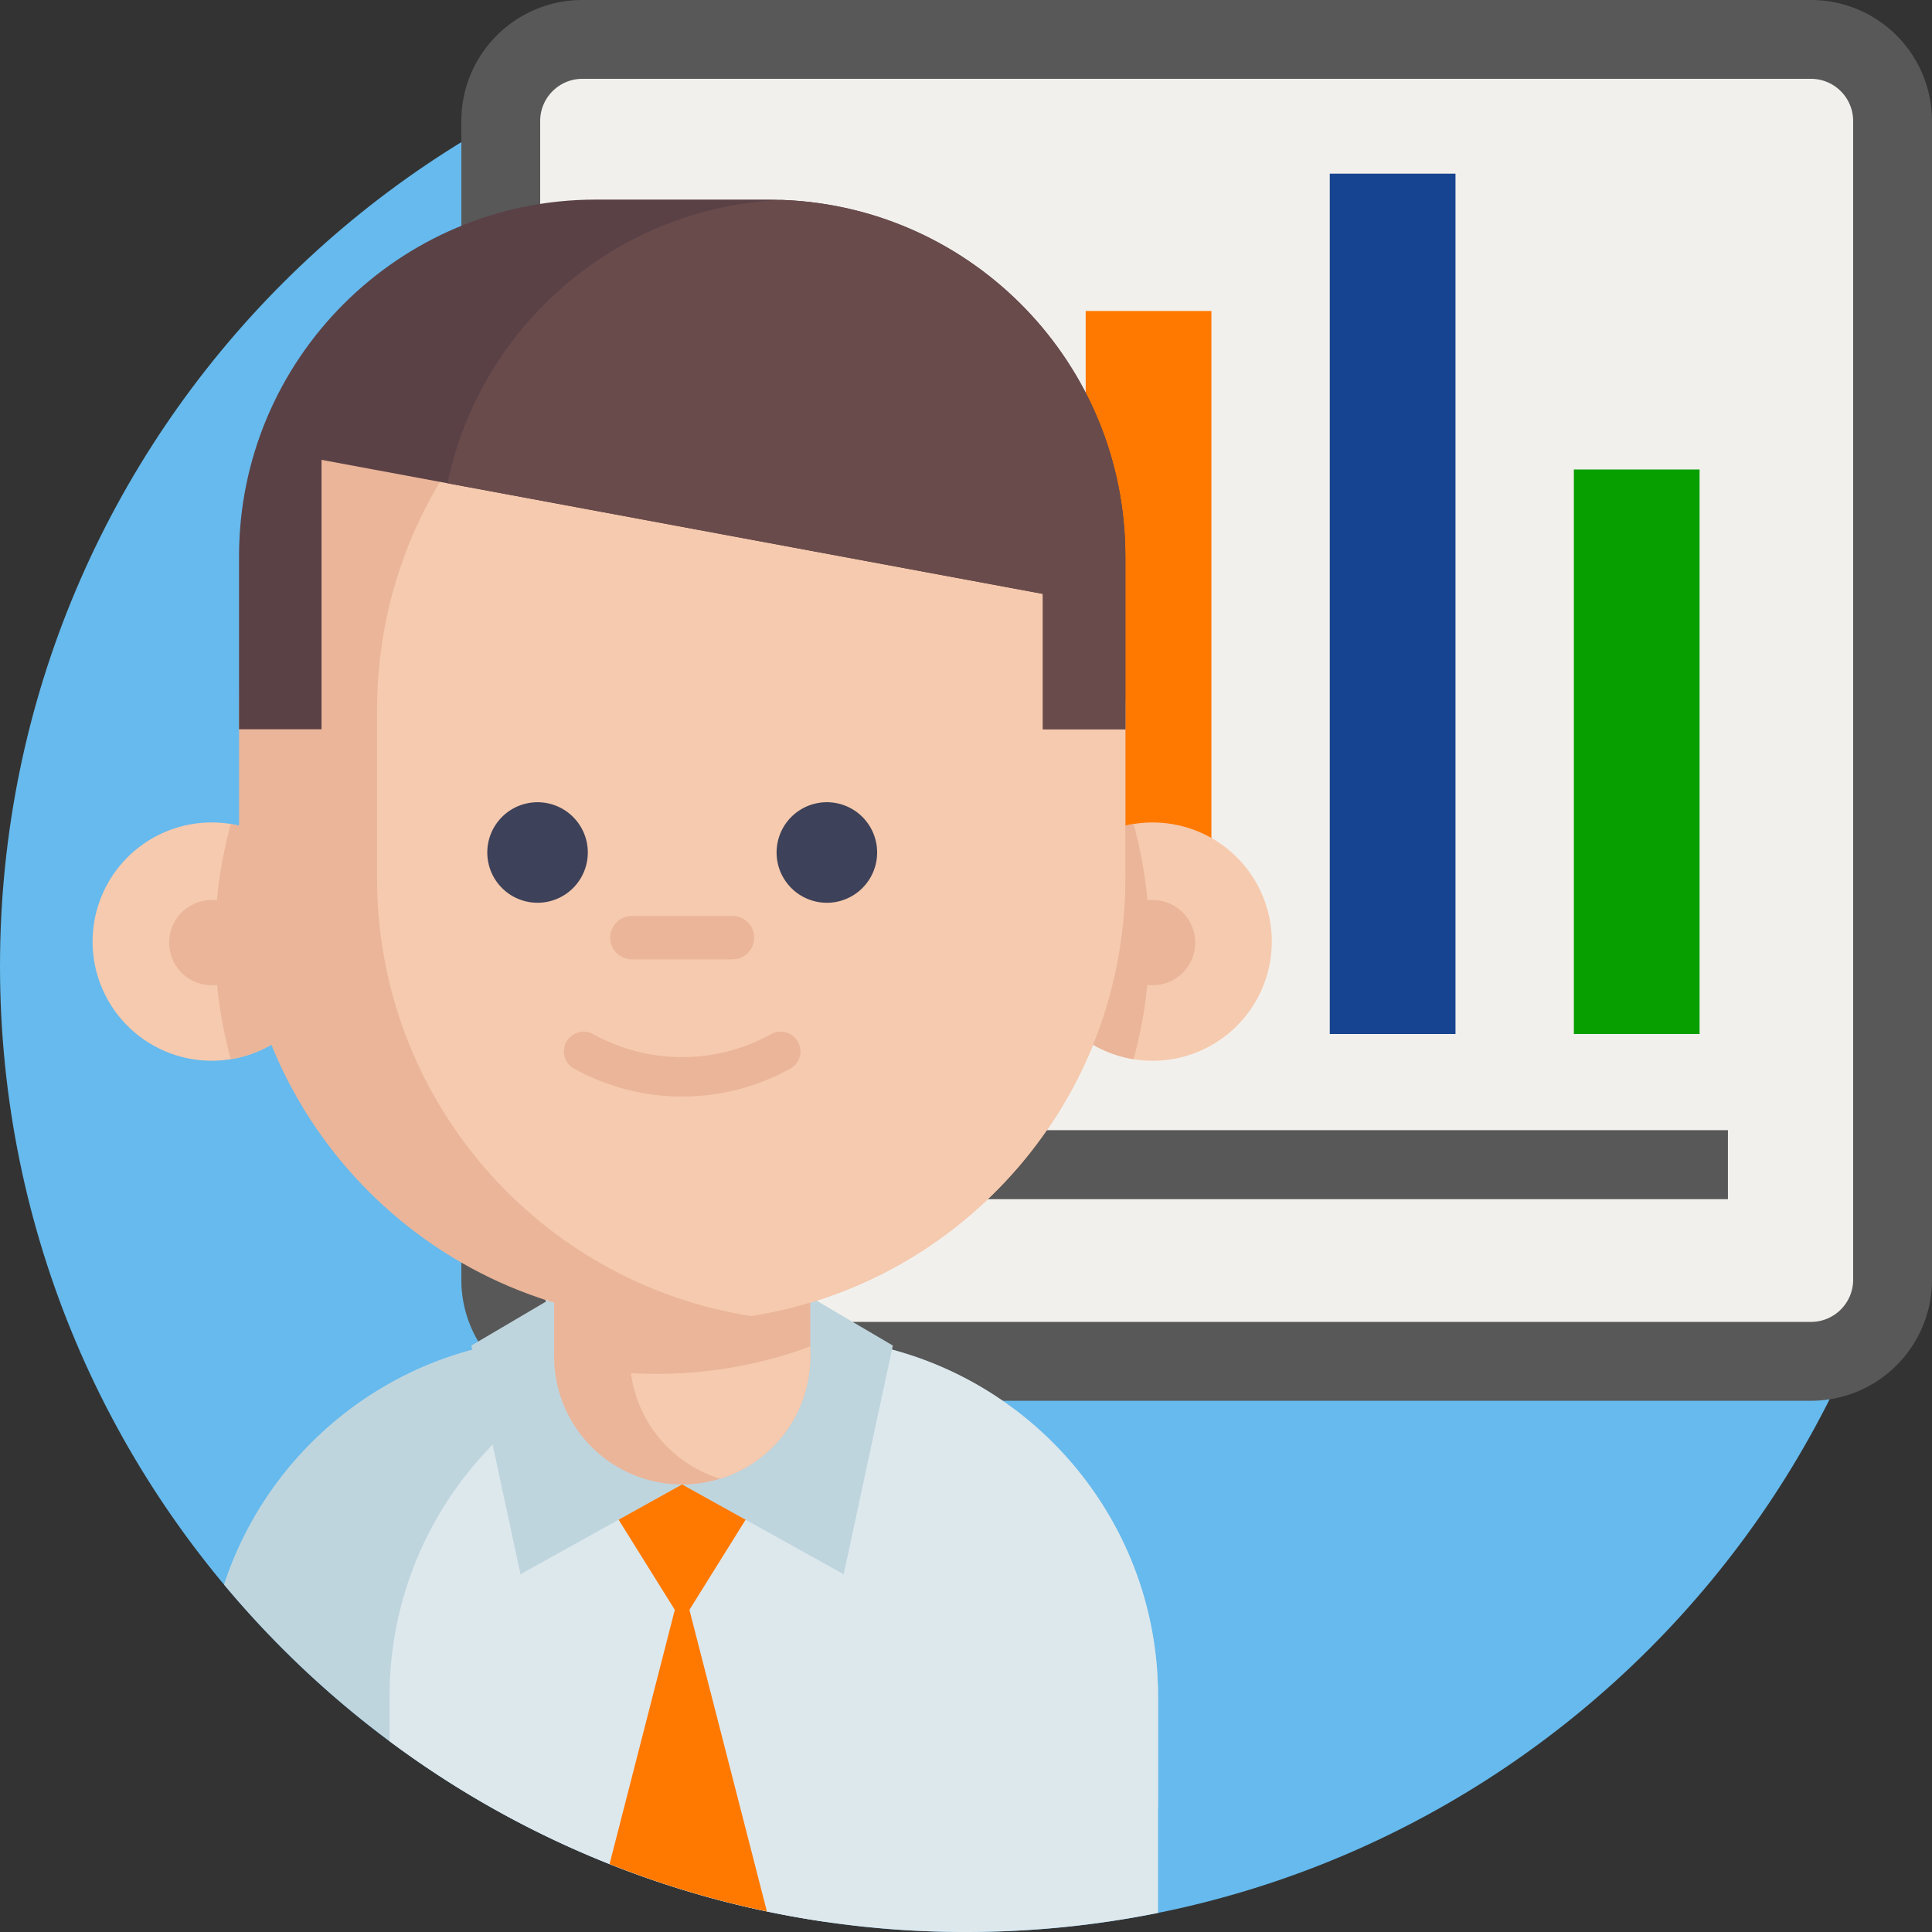 <svg xmlns="http://www.w3.org/2000/svg" width="80" height="80" viewBox="0 0 80 80">
    <rect x="0" y="0" width="80" height="80" fill="#333333" stroke="none"/>
    <g fill="none" fill-rule="evenodd">
        <path fill="#66BAED" fill-rule="nonzero" d="M80 40c0 22.092-17.908 40-40 40S0 62.092 0 40 17.908 0 40 0s40 17.908 40 40z"/>
        <path fill="#585858" fill-rule="nonzero" d="M24.114 0h50.875A5.011 5.011 0 0 1 80 5.011v47.982a5.01 5.01 0 0 1-5.011 5.01H24.114a5.01 5.01 0 0 1-5.011-5.01V5.01A5.01 5.01 0 0 1 24.113 0z"/>
        <path fill="#F2F0EC" fill-rule="nonzero" d="M24.114 54.738a1.747 1.747 0 0 1-1.746-1.745V5.01c0-.963.783-1.746 1.746-1.746h50.875c.963 0 1.746.783 1.746 1.746v47.982c0 .962-.783 1.745-1.746 1.745H24.114z"/>
        <path fill="#585858" fill-rule="nonzero" d="M28.675 46.798H71.55v2.857H28.675z"/>
        <path fill="#FF7900" fill-rule="nonzero" d="M44.956 12.877h5.206V39.96h-5.206z"/>
        <path fill="#174490" fill-rule="nonzero" d="M55.063 7.191h5.206v35.625h-5.206z"/>
        <path fill="#079F00" fill-rule="nonzero" d="M65.17 19.44h5.206v23.376H65.17z"/>
        <path fill="#BFD5DE" fill-rule="nonzero" d="M47.952 70.247v4.57a39.704 39.704 0 0 1-13.834 4.753 39.811 39.811 0 0 1-17.987-7.47 40.179 40.179 0 0 1-6.855-6.487c1.825-5.57 6.855-9.691 12.912-10.181.402-.033.807-.05 1.217-.05h9.68c1.144 0 2.257.128 3.327.373 6.609 1.512 11.54 7.427 11.54 14.492z"/>
        <path fill="#DDE8ED" fill-rule="nonzero" d="M47.952 70.247v8.963c-2.57.517-5.228.79-7.951.79a39.823 39.823 0 0 1-23.87-7.9v-1.853c0-8.21 6.656-14.864 14.867-14.864h2.087c8.212 0 14.867 6.654 14.867 14.864z"/>
        <path fill="#FF7900" fill-rule="nonzero" d="M32.235 60.746l-3.99 6.4-3.99-6.4"/>
        <path fill="#FF7900" fill-rule="nonzero" d="M31.754 79.147a39.564 39.564 0 0 1-6.514-1.96l3.005-11.706 3.51 13.666z"/>
        <g fill="#BFD5DE" fill-rule="nonzero">
            <path d="M28.244 61.468l-6.692 3.719-2.036-9.47 4.158-2.449M28.244 61.468l6.692 3.719 2.035-9.47-4.158-2.449"/>
        </g>
        <path fill="#EAB599" fill-rule="nonzero" d="M33.552 49.656v6.51a5.303 5.303 0 0 1-5.305 5.302 5.303 5.303 0 0 1-5.303-5.303v-6.509h10.608z"/>
        <path fill="#F6CAAE" fill-rule="nonzero" d="M33.552 55.753v.412a5.303 5.303 0 0 1-3.736 5.066 5.301 5.301 0 0 1-3.691-4.376 18.155 18.155 0 0 0 4.014-.204 17.98 17.98 0 0 0 3.413-.898zM13.7 38.99a4.933 4.933 0 1 1-9.866-.001 4.933 4.933 0 0 1 9.866 0z"/>
        <path fill="#EAB599" fill-rule="nonzero" d="M13.7 38.99a4.933 4.933 0 0 1-4.143 4.869 18.34 18.34 0 0 1-.654-4.87c0-1.684.228-3.317.654-4.868A4.933 4.933 0 0 1 13.7 38.99z"/>
        <path fill="#EAB599" fill-rule="nonzero" d="M10.53 38.99a1.763 1.763 0 1 1-3.525 0 1.763 1.763 0 0 1 3.525 0z"/>
        <path fill="#F6CAAE" fill-rule="nonzero" d="M42.796 38.99a4.933 4.933 0 1 0 9.866 0 4.933 4.933 0 0 0-9.866 0z"/>
        <path fill="#EAB599" fill-rule="nonzero" d="M42.796 38.99a4.933 4.933 0 0 0 4.142 4.869 18.34 18.34 0 0 0 .655-4.87c0-1.684-.228-3.317-.655-4.868a4.933 4.933 0 0 0-4.142 4.869z"/>
        <path fill="#EAB599" fill-rule="nonzero" d="M46.599 29.381v6.988c0 9.131-6.672 16.707-15.406 18.112l-.09.015c-.929.149-1.882.222-2.856.222-10.134 0-18.349-8.215-18.349-18.349v-6.988c0-2.134.364-4.184 1.036-6.09 2.51-7.141 9.315-12.26 17.313-12.26h.002c.972 0 1.927.074 2.857.22 8.777 1.372 15.493 8.968 15.493 18.13z"/>
        <path fill="#EAB599" fill-rule="nonzero" d="M49.491 38.99a1.763 1.763 0 1 1-3.525 0 1.763 1.763 0 0 1 3.525 0z"/>
        <path fill="#F6CAAE" fill-rule="nonzero" d="M46.599 29.381v6.988c0 9.131-6.672 16.707-15.406 18.112l-.09.015c-8.778-1.371-15.49-8.966-15.49-18.127v-6.988c0-9.162 6.714-16.758 15.493-18.13 8.777 1.372 15.493 8.968 15.493 18.13z"/>
        <path fill="#3D4159" fill-rule="nonzero" d="M24.34 35.3a2.081 2.081 0 1 1-4.162 0 2.081 2.081 0 0 1 4.162 0zM36.32 35.3a2.081 2.081 0 1 1-4.163 0 2.081 2.081 0 0 1 4.163 0z"/>
        <path fill="#EAB599" fill-rule="nonzero" d="M30.33 39.725h-4.164a.898.898 0 0 1 0-1.796h4.164a.898.898 0 1 1 0 1.796zM28.248 45.406a9.272 9.272 0 0 1-4.474-1.155.816.816 0 1 1 .787-1.43 7.616 7.616 0 0 0 7.374 0 .816.816 0 1 1 .787 1.43 9.27 9.27 0 0 1-4.474 1.155z"/>
        <path fill="#5A4146" fill-rule="nonzero" d="M46.599 23.04v7.157h-3.416v-5.605L18.53 20.011l-5.216-.97v11.156H9.898V23.04c0-8.16 6.614-14.775 14.772-14.775h7.156c.194 0 .389.003.583.014 7.888.303 14.19 6.795 14.19 14.76z"/>
        <path fill="#694B4B" fill-rule="nonzero" d="M46.599 23.04v7.157h-3.416v-5.605L18.53 20.011c1.358-6.524 7.019-11.468 13.88-11.732 7.887.303 14.189 6.795 14.189 14.76z"/>
        <path fill="none" d="M-4 0h88v80H-4z"/>
    </g>
</svg>
